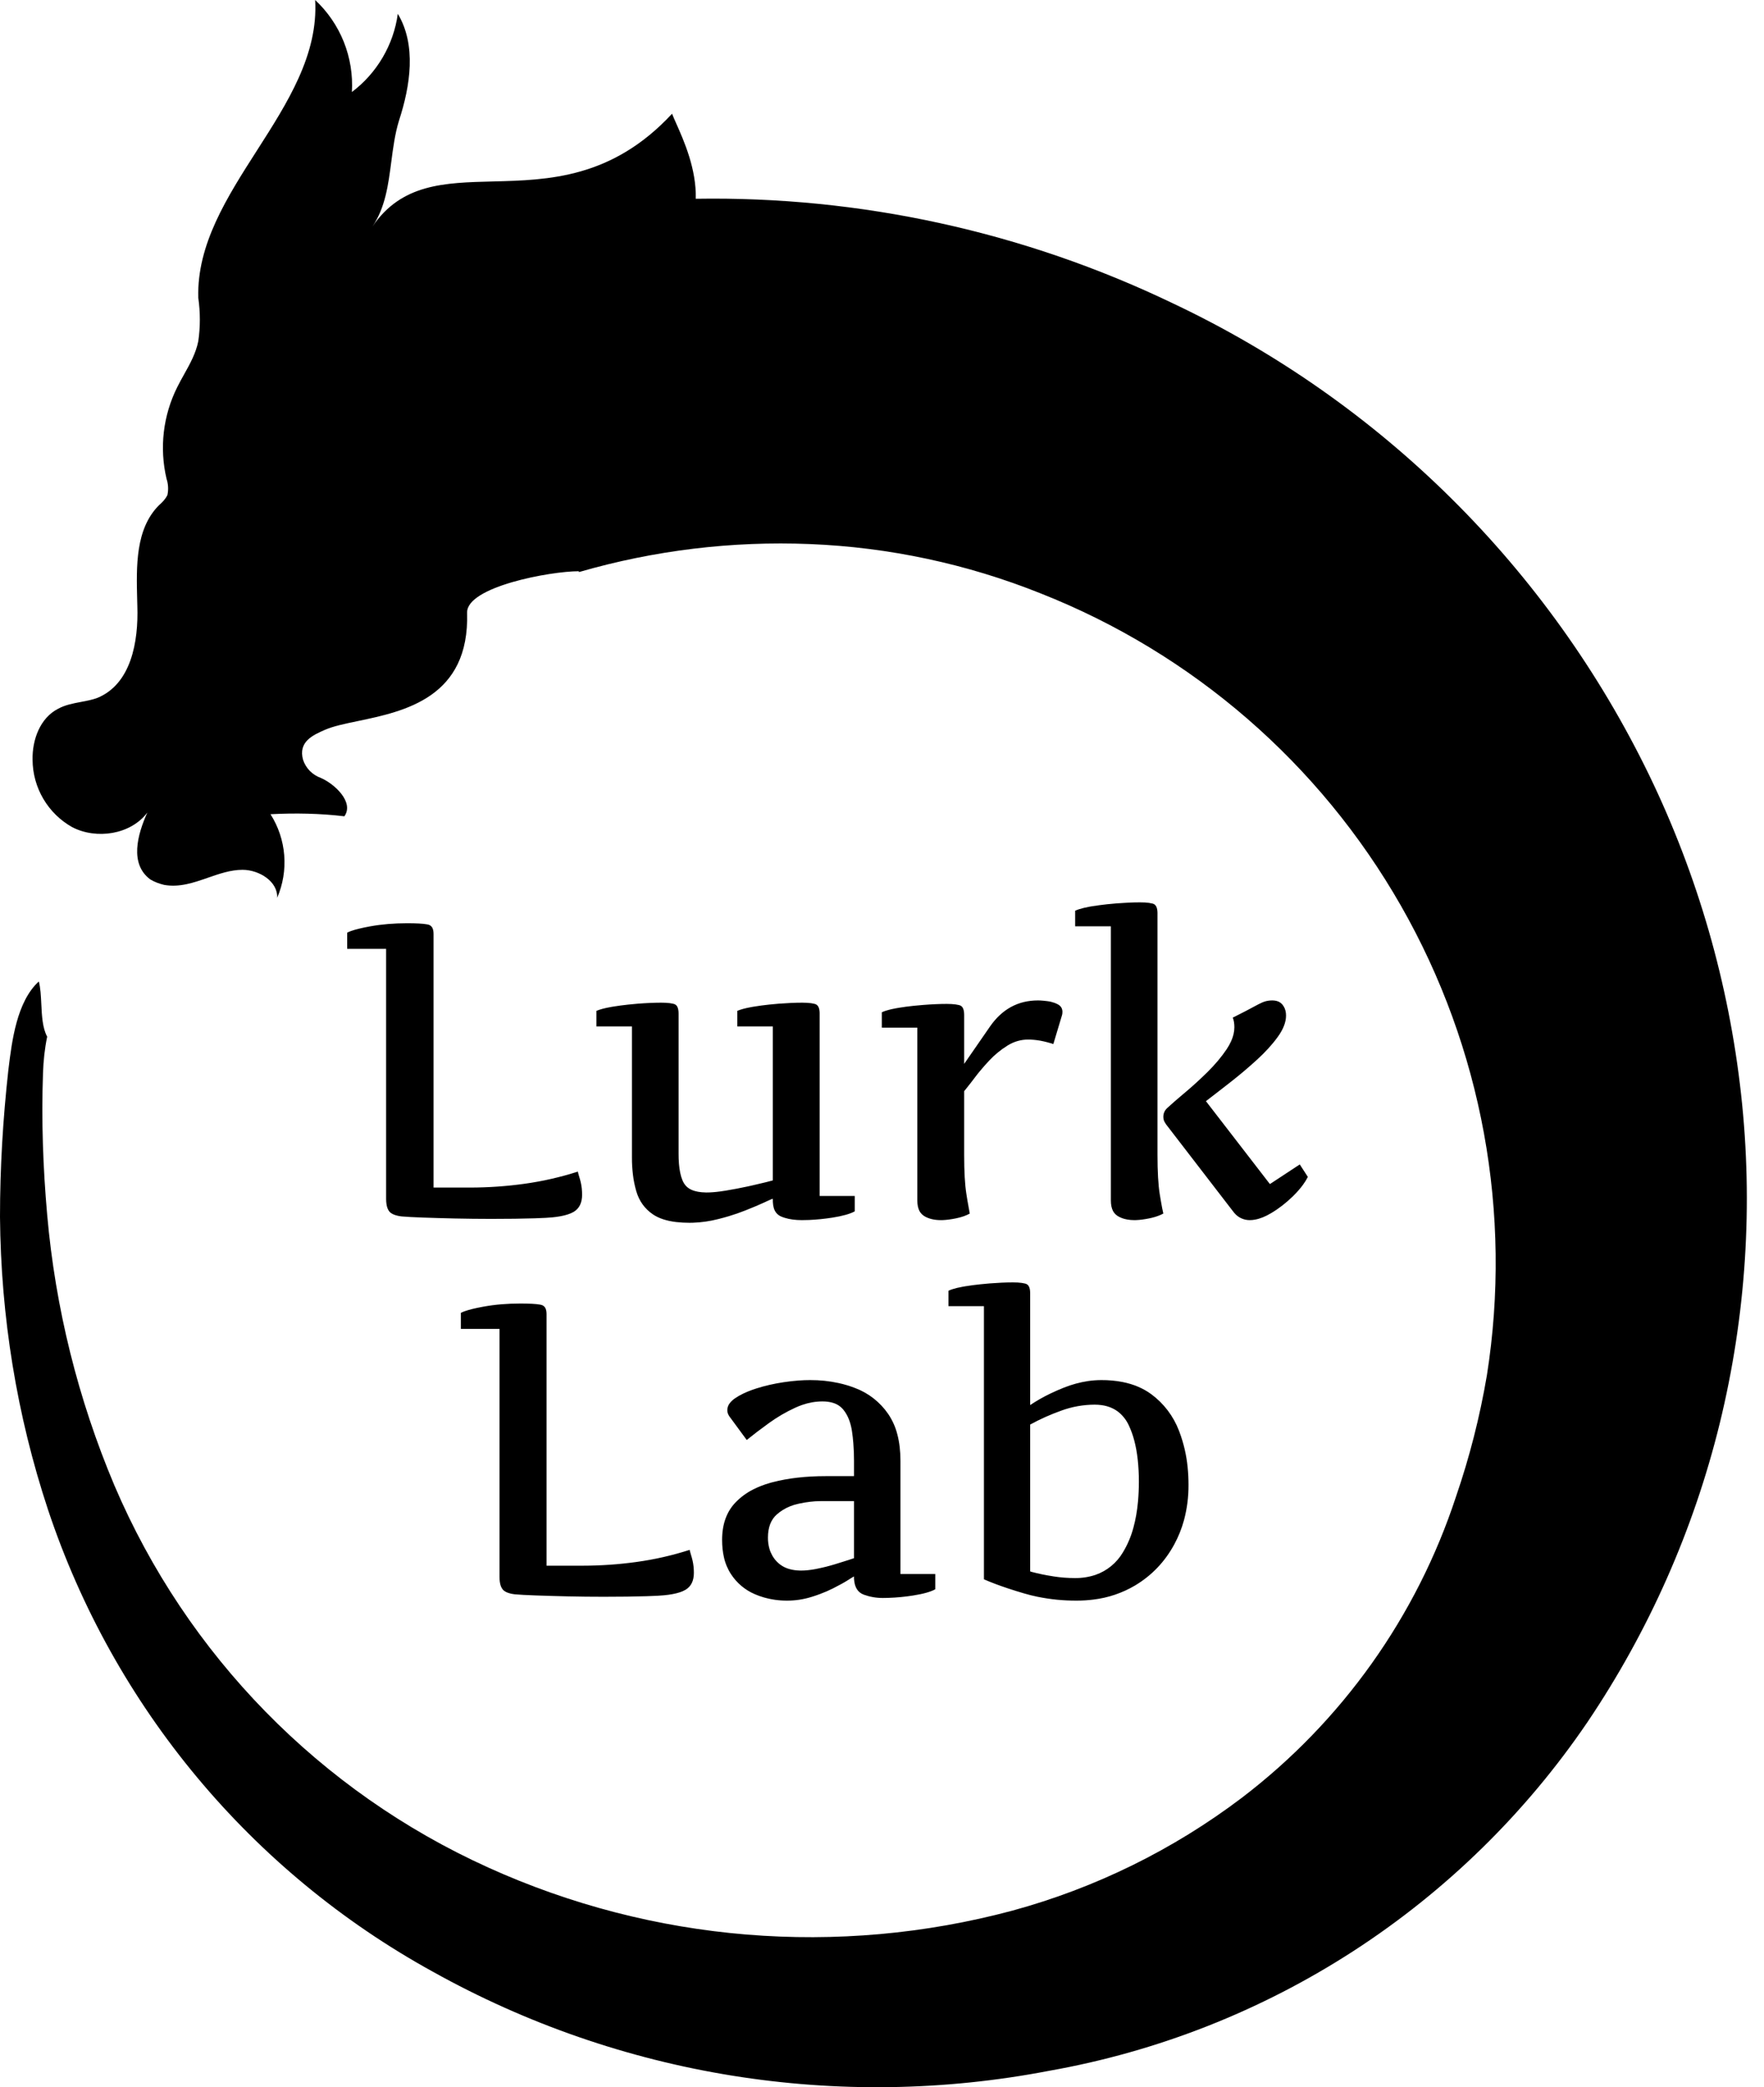 <svg width="82" height="97" viewBox="0 0 82 97" fill="none" xmlns="http://www.w3.org/2000/svg">
<g opacity="5">
<path fill-rule="evenodd" clip-rule="evenodd" d="M32.343 9.238C32.377 7.857 31.795 6.548 31.438 5.746C31.358 5.566 31.289 5.411 31.241 5.286C28.445 8.294 25.494 8.368 22.908 8.433C20.651 8.49 18.671 8.539 17.314 10.526C17.912 9.646 18.05 8.587 18.189 7.521C18.274 6.87 18.359 6.215 18.55 5.597C19.075 3.984 19.366 2.099 18.492 0.641C18.298 2.079 17.522 3.401 16.358 4.276C16.405 3.481 16.277 2.686 15.982 1.946C15.686 1.207 15.232 0.543 14.65 0C14.797 2.535 13.372 4.763 11.944 6.994C10.548 9.174 9.15 11.359 9.217 13.837C9.314 14.517 9.314 15.198 9.217 15.858C9.105 16.419 8.831 16.91 8.556 17.402C8.45 17.592 8.344 17.782 8.247 17.977C7.581 19.298 7.402 20.812 7.742 22.252C7.82 22.485 7.839 22.758 7.781 23.01C7.684 23.204 7.548 23.34 7.393 23.477C6.292 24.58 6.336 26.309 6.377 27.891C6.38 27.981 6.382 28.071 6.384 28.16C6.442 29.832 6.093 31.794 4.521 32.436C4.279 32.525 4.019 32.573 3.759 32.622C3.394 32.691 3.026 32.76 2.697 32.941C1.863 33.369 1.494 34.379 1.514 35.312C1.518 35.95 1.69 36.576 2.014 37.125C2.338 37.675 2.801 38.129 3.357 38.441C4.482 39.024 6.074 38.791 6.85 37.761C6.384 38.791 6.015 40.151 6.986 40.87C7.18 40.987 7.393 41.065 7.626 41.123C8.338 41.252 9.003 41.022 9.666 40.791C10.195 40.607 10.723 40.423 11.274 40.423C12.05 40.423 12.923 40.967 12.884 41.725C13.154 41.101 13.266 40.421 13.212 39.743C13.158 39.066 12.939 38.412 12.574 37.839C13.719 37.78 14.864 37.8 16.009 37.936C16.474 37.275 15.543 36.42 14.902 36.148C14.713 36.079 14.54 35.968 14.399 35.823C14.258 35.679 14.152 35.504 14.088 35.312C13.855 34.476 14.534 34.165 15.116 33.913C15.496 33.748 16.03 33.636 16.632 33.511C18.797 33.059 21.835 32.425 21.713 28.471C21.694 27.262 25.591 26.546 26.904 26.547L26.914 26.586C30.398 25.577 34.021 25.137 37.644 25.284C41.325 25.432 44.954 26.207 48.375 27.577C55.445 30.367 61.354 35.489 65.125 42.096C68.897 48.704 70.305 56.402 69.118 63.919C68.793 65.834 68.313 67.719 67.682 69.555C65.854 75.121 62.383 80 57.728 83.548C54.538 85.963 50.915 87.744 47.056 88.795C38.951 90.963 30.346 90.255 22.703 86.793C14.89 83.263 8.686 76.924 5.317 69.03C3.628 65.028 2.574 60.785 2.193 56.456C1.999 54.26 1.921 52.064 1.999 49.868C2.018 49.305 2.076 48.741 2.193 48.178C1.974 47.774 1.946 47.207 1.92 46.658C1.901 46.281 1.884 45.913 1.805 45.612C0.779 46.544 0.553 48.389 0.398 49.652C0.395 49.679 0.391 49.706 0.388 49.732C0.136 52.006 0 54.28 0 56.554C0.039 61.179 0.776 65.765 2.231 70.158C5.283 79.317 11.672 86.986 20.122 91.632C28.833 96.489 38.972 98.12 48.763 96.238C53.804 95.347 58.617 93.454 62.916 90.67C67.215 87.886 70.914 84.269 73.795 80.03C76.648 75.798 78.731 71.094 79.946 66.135C81.166 61.14 81.501 55.97 80.935 50.859C80.366 45.709 78.922 40.694 76.666 36.031C72.004 26.412 64.199 18.677 54.546 14.109C47.584 10.76 39.978 9.112 32.343 9.238Z" fill="black"/>
<path fill-rule="evenodd" clip-rule="evenodd" d="M35.925 47.702H34.273V46.978C34.426 46.912 34.644 46.853 34.929 46.802C34.973 46.794 35.017 46.786 35.062 46.779C35.289 46.742 35.517 46.711 35.747 46.687C35.897 46.671 36.047 46.657 36.197 46.645C36.603 46.614 36.969 46.598 37.294 46.598C37.367 46.598 37.44 46.6 37.513 46.604C37.65 46.611 37.765 46.627 37.858 46.651C37.868 46.654 37.879 46.657 37.89 46.66C38.025 46.699 38.096 46.837 38.101 47.072C38.101 47.082 38.101 47.092 38.101 47.102V55.58H39.734V56.294C39.521 56.414 39.171 56.512 38.683 56.589C38.33 56.644 37.975 56.68 37.618 56.696C37.504 56.7 37.39 56.703 37.276 56.703C36.972 56.703 36.708 56.668 36.481 56.597C36.425 56.58 36.369 56.56 36.314 56.536C36.23 56.501 36.154 56.446 36.094 56.376C36.035 56.306 35.991 56.222 35.968 56.133C35.946 56.055 35.932 55.969 35.927 55.872C35.925 55.845 35.925 55.817 35.925 55.789V55.713C35.925 55.701 35.818 55.745 35.606 55.845C35.595 55.85 35.584 55.856 35.573 55.861C35.338 55.972 35.029 56.103 34.644 56.255C34.394 56.354 34.14 56.442 33.883 56.519C33.718 56.568 33.553 56.614 33.387 56.655C33.003 56.753 32.61 56.81 32.215 56.824C32.16 56.826 32.105 56.827 32.05 56.827C31.843 56.827 31.636 56.816 31.43 56.792C30.98 56.738 30.62 56.619 30.352 56.436C29.97 56.176 29.712 55.818 29.578 55.361C29.504 55.106 29.451 54.844 29.421 54.58C29.39 54.321 29.375 54.061 29.376 53.801V47.702H27.725V46.978C27.877 46.912 28.096 46.853 28.381 46.802C28.425 46.794 28.469 46.786 28.513 46.779C28.741 46.742 28.971 46.711 29.201 46.687C29.348 46.671 29.496 46.657 29.644 46.645C30.041 46.614 30.4 46.599 30.721 46.598C30.726 46.598 30.732 46.598 30.737 46.598C30.806 46.598 30.875 46.599 30.943 46.603C31.077 46.61 31.188 46.623 31.279 46.644C31.298 46.649 31.318 46.654 31.337 46.66C31.371 46.67 31.403 46.688 31.429 46.712C31.456 46.736 31.477 46.766 31.491 46.8C31.526 46.873 31.544 46.974 31.544 47.102V53.61C31.543 53.768 31.549 53.926 31.561 54.083C31.587 54.39 31.638 54.64 31.717 54.833C31.739 54.889 31.766 54.943 31.797 54.995C31.878 55.127 31.998 55.231 32.14 55.292C32.315 55.372 32.54 55.414 32.816 55.418C32.83 55.418 32.843 55.418 32.857 55.418C32.954 55.418 33.05 55.414 33.147 55.406C33.245 55.399 33.35 55.388 33.461 55.373C33.553 55.361 33.643 55.348 33.734 55.333C34.077 55.276 34.417 55.211 34.757 55.138C34.837 55.12 34.917 55.102 34.997 55.084C35.226 55.033 35.424 54.986 35.592 54.944C35.594 54.943 35.595 54.943 35.596 54.943C35.622 54.936 35.648 54.929 35.673 54.923C35.841 54.88 35.925 54.858 35.925 54.857L35.925 47.702ZM20.154 43.401V55.19H21.852C22.698 55.189 23.543 55.131 24.381 55.014C25.222 54.898 26.052 54.708 26.862 54.448C26.856 54.448 26.88 54.537 26.933 54.715C26.941 54.74 26.948 54.765 26.956 54.79C27.013 54.981 27.046 55.179 27.055 55.378C27.058 55.426 27.059 55.475 27.059 55.523C27.059 55.897 26.929 56.162 26.67 56.318C26.583 56.368 26.491 56.408 26.395 56.438C26.203 56.501 25.962 56.547 25.671 56.575C25.566 56.585 25.461 56.593 25.356 56.598C25.188 56.607 25.02 56.614 24.852 56.619C24.305 56.637 23.63 56.646 22.828 56.646C22.265 56.646 21.702 56.639 21.139 56.627C20.582 56.614 20.087 56.6 19.652 56.584C19.219 56.568 18.897 56.551 18.684 56.532C18.683 56.532 18.682 56.532 18.681 56.532C18.614 56.525 18.548 56.514 18.483 56.499C18.302 56.459 18.174 56.394 18.099 56.303C18.061 56.256 18.031 56.202 18.011 56.144C17.97 56.031 17.949 55.888 17.949 55.713V44.096H16.139V43.344C16.196 43.315 16.255 43.289 16.315 43.268C16.513 43.197 16.796 43.127 17.164 43.059C17.182 43.055 17.2 43.052 17.218 43.049C17.743 42.954 18.312 42.906 18.925 42.906C19.355 42.906 19.661 42.923 19.841 42.956C19.861 42.959 19.881 42.963 19.901 42.968C19.952 42.979 20 43.005 20.038 43.041C20.077 43.077 20.106 43.123 20.121 43.174C20.136 43.215 20.145 43.261 20.15 43.314C20.153 43.343 20.154 43.372 20.154 43.401ZM40.991 47.759V47.045C41.051 47.017 41.112 46.993 41.175 46.973C41.334 46.921 41.535 46.876 41.779 46.836C42.006 46.799 42.235 46.768 42.464 46.744C42.614 46.728 42.764 46.714 42.914 46.703C43.321 46.671 43.686 46.655 44.012 46.655C44.084 46.655 44.157 46.657 44.23 46.661C44.367 46.669 44.482 46.684 44.575 46.708C44.586 46.711 44.597 46.714 44.607 46.717C44.743 46.756 44.813 46.894 44.818 47.13C44.819 47.139 44.819 47.149 44.819 47.159V49.443L46.01 47.721C46.573 46.902 47.32 46.493 48.252 46.493C48.291 46.493 48.329 46.494 48.367 46.496C48.457 46.501 48.562 46.511 48.683 46.526C48.685 46.526 48.687 46.526 48.688 46.527C48.799 46.54 48.908 46.566 49.014 46.604C49.068 46.624 49.12 46.647 49.172 46.674C49.306 46.745 49.378 46.853 49.387 46.997C49.387 47.007 49.387 47.016 49.387 47.026C49.387 47.09 49.381 47.14 49.368 47.178L48.965 48.52C48.867 48.488 48.767 48.459 48.667 48.433C48.567 48.407 48.473 48.386 48.384 48.369C48.363 48.365 48.343 48.361 48.322 48.358C48.132 48.327 47.955 48.311 47.792 48.311C47.467 48.312 47.149 48.401 46.869 48.57C46.855 48.578 46.84 48.587 46.826 48.596C46.516 48.789 46.232 49.023 45.982 49.291C45.828 49.454 45.679 49.623 45.536 49.797C45.456 49.894 45.377 49.993 45.302 50.095C45.255 50.157 45.208 50.219 45.16 50.281C45.058 50.415 44.967 50.53 44.888 50.626C44.865 50.654 44.842 50.681 44.819 50.709V53.667C44.819 54.448 44.853 55.053 44.922 55.485C44.938 55.585 44.954 55.685 44.97 55.785C45.011 56.031 45.045 56.221 45.072 56.354C45.075 56.369 45.078 56.383 45.081 56.398C44.912 56.493 44.697 56.568 44.434 56.622C44.215 56.667 44.018 56.693 43.843 56.701C43.808 56.702 43.774 56.703 43.739 56.703C43.42 56.703 43.158 56.638 42.952 56.508C42.832 56.431 42.743 56.315 42.699 56.179C42.673 56.105 42.656 56.022 42.648 55.931C42.644 55.884 42.642 55.837 42.642 55.789V47.759H40.991ZM51.639 43.049H49.978V42.326C50.037 42.299 50.097 42.275 50.158 42.255C50.292 42.212 50.458 42.172 50.653 42.136C50.693 42.129 50.732 42.123 50.771 42.116C51.001 42.08 51.232 42.049 51.463 42.024C51.611 42.008 51.758 41.995 51.906 41.983C52.303 41.952 52.663 41.936 52.984 41.936C52.989 41.935 52.994 41.935 52.999 41.936C53.072 41.935 53.145 41.937 53.218 41.941C53.355 41.949 53.47 41.965 53.563 41.989C53.574 41.991 53.584 41.994 53.595 41.997C53.73 42.037 53.8 42.175 53.806 42.41C53.806 42.42 53.806 42.43 53.806 42.44V53.667C53.806 54.448 53.841 55.053 53.909 55.485C53.925 55.585 53.942 55.685 53.959 55.785C54.006 56.06 54.045 56.265 54.078 56.398C53.996 56.442 53.911 56.48 53.823 56.511C53.737 56.543 53.644 56.57 53.543 56.595C53.503 56.605 53.462 56.614 53.422 56.622C53.203 56.667 53.006 56.693 52.83 56.701C52.796 56.702 52.762 56.703 52.727 56.703C52.617 56.703 52.507 56.694 52.398 56.675C52.227 56.645 52.078 56.589 51.949 56.508C51.829 56.431 51.74 56.315 51.696 56.179C51.67 56.105 51.654 56.022 51.645 55.931C51.641 55.884 51.639 55.837 51.639 55.789L51.639 43.049ZM56.058 51.175L59.032 55.028L60.42 54.115L60.796 54.695C60.732 54.819 60.66 54.937 60.578 55.049C60.451 55.225 60.294 55.405 60.106 55.59C59.79 55.9 59.451 56.164 59.088 56.379C58.822 56.538 58.573 56.638 58.34 56.68C58.259 56.695 58.176 56.703 58.094 56.703C57.958 56.704 57.824 56.675 57.701 56.618C57.577 56.561 57.468 56.477 57.38 56.373C57.347 56.335 57.316 56.296 57.287 56.255L54.21 52.259L54.144 52.155C54.117 52.111 54.099 52.064 54.089 52.014C54.082 51.975 54.078 51.937 54.078 51.898C54.078 51.757 54.133 51.622 54.23 51.522C54.247 51.504 54.266 51.486 54.285 51.47C54.464 51.305 54.699 51.1 54.991 50.854C55.026 50.825 55.061 50.795 55.096 50.766C55.437 50.48 55.783 50.164 56.133 49.819C56.483 49.473 56.779 49.121 57.02 48.763C57.101 48.642 57.172 48.515 57.232 48.383C57.331 48.161 57.38 47.947 57.38 47.74C57.38 47.568 57.356 47.419 57.306 47.292C57.737 47.077 58.056 46.912 58.262 46.798C58.433 46.704 58.572 46.633 58.68 46.586C58.702 46.577 58.724 46.568 58.746 46.56C58.814 46.534 58.885 46.516 58.957 46.506C59.019 46.497 59.082 46.493 59.144 46.493C59.208 46.493 59.272 46.5 59.334 46.515C59.448 46.541 59.55 46.605 59.623 46.698C59.708 46.807 59.76 46.939 59.775 47.077C59.78 47.117 59.782 47.157 59.782 47.197C59.782 47.502 59.654 47.832 59.398 48.187C59.262 48.374 59.116 48.552 58.96 48.722C58.799 48.899 58.621 49.076 58.426 49.254C58.423 49.256 58.42 49.259 58.417 49.262C58.021 49.623 57.611 49.969 57.188 50.299C57.013 50.437 56.837 50.574 56.66 50.71C56.499 50.835 56.346 50.954 56.2 51.065C56.153 51.102 56.105 51.138 56.058 51.175Z" fill="black"/>
<path fill-rule="evenodd" clip-rule="evenodd" d="M39.699 73.357V73.263C39.699 73.263 39.699 73.263 39.699 73.263C39.699 73.263 39.699 73.263 39.699 73.263C39.691 73.263 39.623 73.303 39.495 73.384C39.475 73.397 39.454 73.41 39.434 73.423C39.261 73.534 39.029 73.663 38.737 73.81C38.731 73.813 38.724 73.817 38.718 73.82C38.522 73.918 38.321 74.005 38.115 74.081C37.984 74.13 37.851 74.175 37.717 74.216C37.351 74.329 36.976 74.386 36.591 74.386C36.221 74.388 35.852 74.337 35.496 74.234C35.359 74.194 35.224 74.145 35.093 74.089C34.642 73.898 34.257 73.576 33.986 73.164C33.828 72.924 33.715 72.656 33.653 72.374C33.596 72.128 33.567 71.858 33.567 71.564C33.567 70.841 33.773 70.262 34.186 69.828C34.427 69.578 34.708 69.371 35.017 69.217C35.254 69.096 35.516 68.995 35.803 68.913C35.833 68.905 35.863 68.897 35.893 68.889C36.277 68.789 36.667 68.717 37.061 68.673C37.477 68.625 37.919 68.601 38.387 68.601H39.699V67.893C39.7 67.614 39.689 67.334 39.666 67.056C39.652 66.878 39.632 66.701 39.606 66.525C39.584 66.37 39.549 66.217 39.5 66.069C39.444 65.899 39.37 65.749 39.281 65.617C39.256 65.58 39.229 65.544 39.201 65.51C39.078 65.361 38.913 65.252 38.728 65.197C38.619 65.163 38.498 65.141 38.366 65.132C38.32 65.129 38.275 65.128 38.229 65.128C37.91 65.129 37.593 65.185 37.291 65.291C37.181 65.329 37.074 65.372 36.968 65.421C36.542 65.616 36.135 65.853 35.754 66.128C35.569 66.261 35.386 66.397 35.205 66.534C35.038 66.661 34.874 66.79 34.712 66.921L33.949 65.883C33.916 65.844 33.887 65.8 33.864 65.754C33.828 65.686 33.809 65.611 33.809 65.534C33.81 65.423 33.846 65.316 33.91 65.228C33.948 65.174 33.996 65.121 34.055 65.07C34.098 65.033 34.143 64.999 34.191 64.968C34.399 64.828 34.655 64.704 34.959 64.594C35.028 64.57 35.098 64.546 35.167 64.524C35.565 64.398 35.985 64.302 36.428 64.236C36.66 64.201 36.893 64.175 37.127 64.157C37.305 64.144 37.483 64.137 37.661 64.137C38.106 64.135 38.55 64.181 38.985 64.276C39.249 64.333 39.508 64.412 39.76 64.51C40.376 64.743 40.909 65.161 41.286 65.708C41.483 65.999 41.629 66.323 41.714 66.665C41.81 67.03 41.858 67.439 41.858 67.893V73.15H43.477V73.858C43.266 73.977 42.919 74.075 42.435 74.15C42.055 74.21 41.671 74.247 41.286 74.259C41.201 74.262 41.115 74.263 41.03 74.263C40.726 74.263 40.433 74.211 40.151 74.108C39.879 74.008 39.729 73.772 39.702 73.401C39.701 73.386 39.7 73.372 39.699 73.357ZM25.406 61.07V72.763H27.091C27.93 72.762 28.767 72.704 29.599 72.588C30.433 72.473 31.257 72.285 32.06 72.027C32.054 72.027 32.078 72.115 32.13 72.291C32.138 72.317 32.145 72.341 32.153 72.366C32.209 72.556 32.242 72.752 32.251 72.95C32.254 72.997 32.255 73.045 32.255 73.093C32.255 73.464 32.126 73.727 31.869 73.881C31.783 73.931 31.692 73.971 31.597 74.001C31.407 74.063 31.167 74.109 30.878 74.137C30.774 74.147 30.67 74.154 30.566 74.16C30.399 74.168 30.233 74.175 30.066 74.18C29.523 74.198 28.854 74.207 28.058 74.207C27.5 74.207 26.942 74.201 26.383 74.188C25.831 74.175 25.34 74.161 24.909 74.145C24.479 74.13 24.159 74.112 23.948 74.094C23.947 74.094 23.946 74.094 23.945 74.094C23.879 74.086 23.814 74.076 23.749 74.062C23.57 74.022 23.443 73.957 23.369 73.867C23.331 73.82 23.301 73.766 23.281 73.709C23.24 73.597 23.22 73.455 23.22 73.282V61.759H21.424V61.013C21.48 60.984 21.539 60.959 21.599 60.938C21.795 60.867 22.076 60.798 22.441 60.73C22.459 60.727 22.476 60.724 22.494 60.721C23.015 60.626 23.58 60.579 24.188 60.579C24.614 60.579 24.917 60.596 25.096 60.628C25.116 60.632 25.136 60.636 25.155 60.641C25.206 60.652 25.253 60.677 25.292 60.713C25.33 60.748 25.359 60.794 25.374 60.845C25.388 60.885 25.398 60.931 25.402 60.983C25.405 61.012 25.406 61.041 25.406 61.07ZM47.888 60.098V65.298C48.187 65.098 48.501 64.919 48.825 64.764C49.033 64.664 49.245 64.571 49.46 64.486C49.821 64.342 50.197 64.24 50.581 64.182C50.786 64.152 50.993 64.137 51.2 64.137C51.53 64.135 51.86 64.165 52.184 64.227C52.698 64.329 53.143 64.518 53.517 64.793C54.097 65.22 54.543 65.807 54.803 66.484C54.812 66.507 54.821 66.53 54.829 66.553C55.025 67.077 55.152 67.625 55.207 68.182C55.235 68.456 55.248 68.731 55.248 69.007C55.252 69.559 55.181 70.11 55.039 70.644C54.932 71.036 54.781 71.415 54.587 71.772C54.147 72.583 53.536 73.222 52.754 73.688C52.164 74.035 51.51 74.256 50.832 74.337C50.568 74.37 50.303 74.387 50.037 74.386C49.427 74.388 48.818 74.328 48.22 74.205C48.013 74.162 47.807 74.111 47.604 74.051C47.347 73.976 47.092 73.896 46.838 73.812C46.415 73.671 46.048 73.532 45.738 73.395V60.702H44.091V59.985C44.149 59.958 44.209 59.935 44.269 59.915C44.403 59.871 44.566 59.832 44.761 59.797C44.8 59.79 44.839 59.783 44.877 59.777C45.105 59.74 45.334 59.71 45.564 59.686C45.71 59.67 45.857 59.656 46.003 59.645C46.397 59.614 46.753 59.598 47.072 59.598C47.077 59.598 47.082 59.598 47.087 59.598C47.16 59.598 47.232 59.599 47.304 59.603C47.44 59.611 47.554 59.627 47.646 59.65C47.657 59.653 47.668 59.656 47.678 59.659C47.812 59.698 47.882 59.835 47.887 60.069C47.888 60.078 47.888 60.088 47.888 60.098ZM47.888 66.204V73.027C47.888 73.032 47.966 73.055 48.124 73.093C48.149 73.1 48.174 73.106 48.2 73.112C48.281 73.132 48.363 73.15 48.445 73.166C48.525 73.182 48.61 73.198 48.701 73.215C48.797 73.232 48.894 73.248 48.99 73.263C49.31 73.313 49.634 73.338 49.963 73.338C50.288 73.343 50.613 73.292 50.922 73.19C51.458 73.005 51.911 72.633 52.201 72.14C52.418 71.78 52.583 71.391 52.69 70.983C52.789 70.621 52.859 70.225 52.899 69.793C52.927 69.481 52.941 69.168 52.941 68.856C52.942 68.516 52.924 68.176 52.888 67.838C52.852 67.507 52.797 67.204 52.722 66.927C52.661 66.696 52.58 66.472 52.48 66.256C52.375 66.023 52.221 65.817 52.029 65.651C51.807 65.465 51.536 65.349 51.218 65.302C51.108 65.286 50.996 65.279 50.884 65.279C50.36 65.281 49.839 65.373 49.346 65.552C49.345 65.552 49.344 65.552 49.344 65.553C48.832 65.735 48.347 65.952 47.888 66.204ZM39.699 72.414V69.762H38.136C37.974 69.762 37.812 69.773 37.652 69.793C37.498 69.811 37.338 69.838 37.171 69.873C37.147 69.879 37.122 69.884 37.098 69.889C36.847 69.943 36.606 70.04 36.386 70.176C36.29 70.236 36.198 70.304 36.112 70.38C35.836 70.622 35.698 70.982 35.698 71.46C35.696 71.636 35.72 71.81 35.768 71.978C35.831 72.196 35.944 72.395 36.098 72.56C36.268 72.74 36.485 72.867 36.723 72.926C36.86 72.963 37.01 72.984 37.172 72.988C37.196 72.989 37.219 72.989 37.243 72.989C37.344 72.989 37.445 72.984 37.545 72.973C37.648 72.963 37.757 72.947 37.871 72.927C37.91 72.92 37.949 72.912 37.987 72.904C38.266 72.848 38.536 72.78 38.797 72.701C39.044 72.627 39.251 72.562 39.417 72.507C39.426 72.504 39.435 72.501 39.443 72.499L39.699 72.414Z" fill="black"/>
</g>
</svg>
